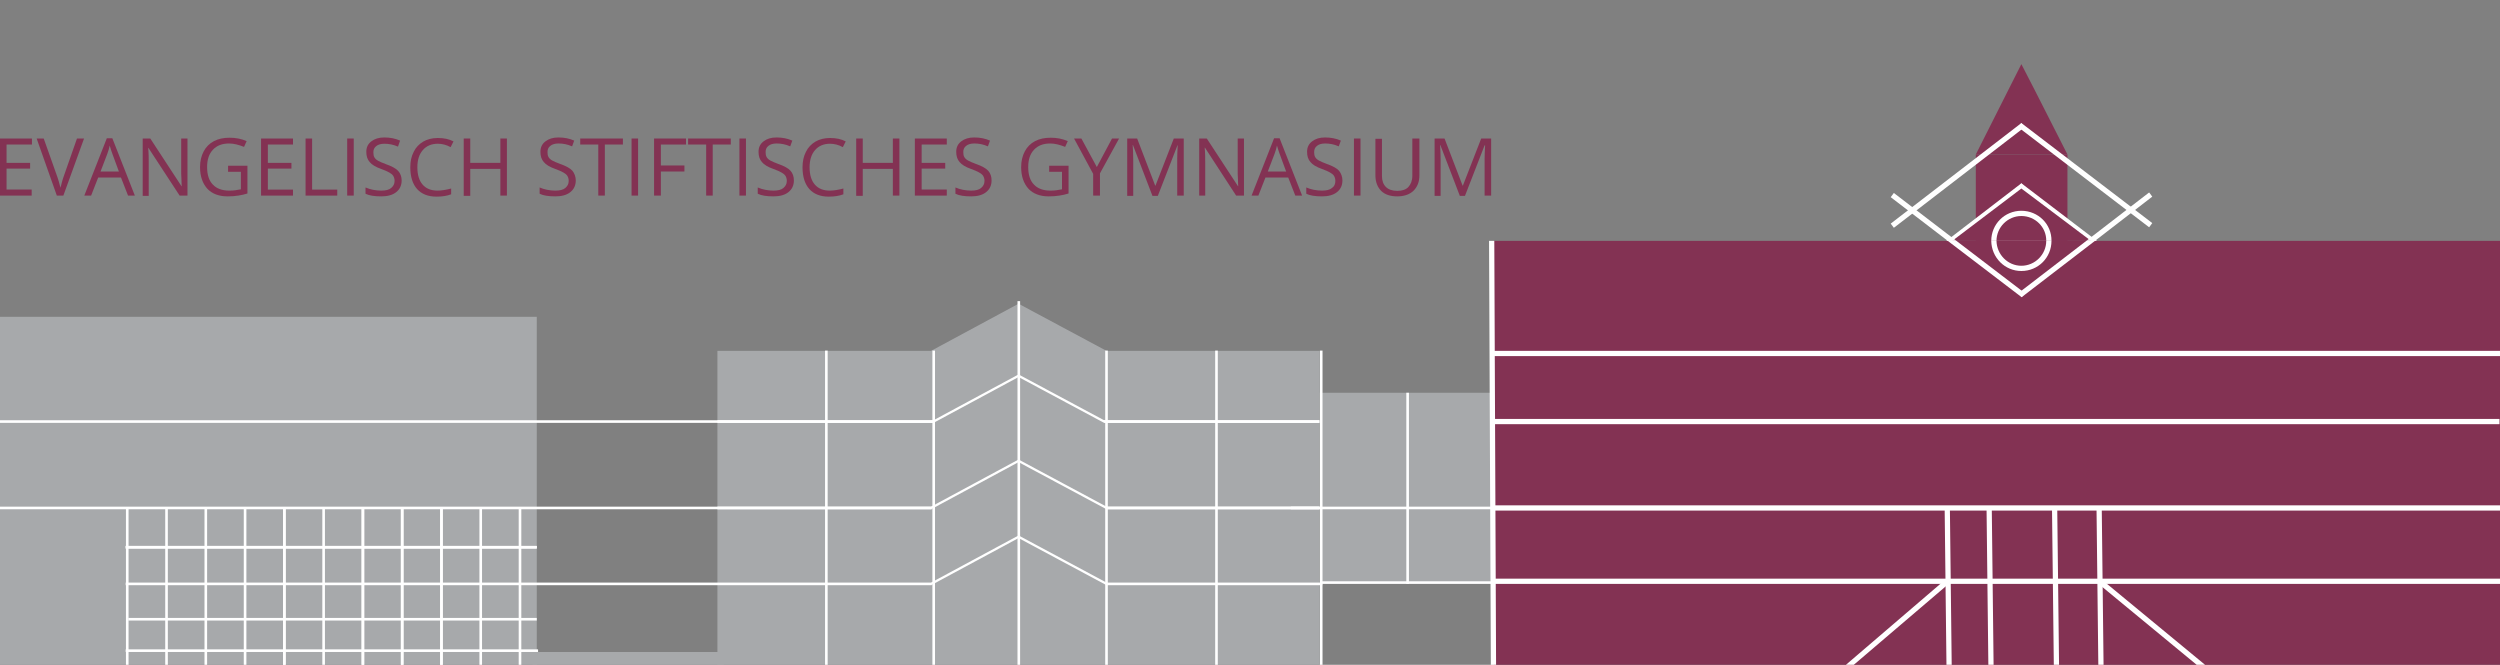 <svg xmlns="http://www.w3.org/2000/svg" xmlns:xlink="http://www.w3.org/1999/xlink" x="0px" y="0px" viewBox="0 0 954.8 253.9" style="enable-background:new 0 0 954.8 253.9;" xml:space="preserve"><rect x="0" y="0" width="954.8" height="253.9" fill="#808080" stroke="none"/><style type="text/css">	.st0{fill:#A7A9AB;}	.st1{fill:#833253;}	.st2{fill:#FFFFFF;}	.st3{opacity:0.5;fill:#23007F;enable-background:new    ;}</style><g id="Ebene_1">	<rect y="121" class="st0" width="205" height="133"></rect>	<rect x="754.6" y="59" class="st1" width="35" height="33"></rect>	<g>		<polygon class="st2" points="773.2,71.6 772,70 744,91.5 747.3,91.5   "></polygon>		<polygon class="st2" points="723.3,110 747.3,91.5 744,91.5 722.1,108.4   "></polygon>		<polygon class="st2" points="772,70 770.7,71.5 796.9,91.5 800.2,91.5   "></polygon>		<polygon class="st2" points="822,108.2 800.2,91.5 796.9,91.5 820.8,109.8   "></polygon>	</g>	<rect x="570.6" y="92" class="st1" width="385" height="162.5"></rect>	<polygon class="st1" points="772,24.5 767.2,34 776.9,34  "></polygon>	<polygon class="st1" points="789.6,59 776.9,34 767.2,34 754.6,59  "></polygon>	<rect x="754.6" y="92" class="st3" width="35" height="5"></rect>	<polygon class="st1" points="772,112 798.6,92 745.6,92  "></polygon>	<polygon class="st1" points="745.6,92 798.6,92 772,72  "></polygon>	<path class="st2" d="M772,103.5c6.4,0,11.5-5.1,11.5-11.5h-23C760.6,98.4,765.7,103.5,772,103.5z"></path>	<path class="st2" d="M772,80.5c-6.4,0-11.5,5.1-11.5,11.5h23C783.6,85.6,778.4,80.5,772,80.5z"></path>	<path class="st1" d="M772,101.5c5.2,0,9.5-4.3,9.5-9.5h-19C762.6,97.2,766.8,101.5,772,101.5z"></path>	<path class="st1" d="M772,82.5c-5.2,0-9.5,4.3-9.5,9.5h19C781.6,86.8,777.3,82.5,772,82.5z"></path>	<rect x="570.6" y="134" class="st2" width="385" height="2"></rect>	<rect x="274" y="134" class="st0" width="230" height="120"></rect>	<polygon class="st0" points="422.6,134 389,152 355.6,134 389,116  "></polygon>	<rect x="569.6" y="160" class="st2" width="385" height="2"></rect>	<rect x="570.6" y="193" class="st2" width="385" height="2"></rect>	<rect x="504.6" y="221" class="st2" width="451" height="2"></rect>	<polygon class="st2" points="802.4,221.1 801,222.6 839.8,254.6 843,254.6  "></polygon>	<polygon class="st2" points="744.1,223.1 742.8,221.5 704.3,254.5 707.3,254.5  "></polygon>	<polygon class="st2" points="707.3,254.5 704.3,254.5 704.2,254.6 707.2,254.6  "></polygon>	<polygon class="st2" points="802.7,194 800.7,194 801.4,254.6 803.4,254.6  "></polygon>	<polygon class="st2" points="744.7,194 742.7,194 743.4,254.6 745.4,254.6  "></polygon>	<polygon class="st2" points="785.7,194 783.7,194 784.4,254.6 786.4,254.6  "></polygon>	<polygon class="st2" points="760.7,194 758.7,194 759.4,254.6 761.4,254.6  "></polygon>	<g>		<polygon class="st2" points="770.9,111.9 772.1,113.5 800.1,92 796.8,92   "></polygon>		<polygon class="st2" points="820.8,73.5 796.8,92 800.1,92 822,75.1   "></polygon>		<polygon class="st2" points="772.1,113.5 773.4,112 747.2,92 743.9,92   "></polygon>		<polygon class="st2" points="722.1,75.3 743.9,92 747.2,92 723.3,73.7   "></polygon>	</g>	<polygon class="st2" points="722.1,85.4 723.3,87 773.2,48.6 772,47  "></polygon>	<polygon class="st2" points="770.7,48.5 820.8,86.8 822,85.2 772,47  "></polygon>	<polygon class="st2" points="422.6,161 389,179 355.6,161 389,143  "></polygon>	<rect x="48" y="222.5" class="st2" width="457" height="1"></rect>	<rect x="274" y="193.5" class="st2" width="230" height="1"></rect>	<rect y="193.5" class="st2" width="504" height="1"></rect>	<rect x="274" y="160.5" class="st2" width="230" height="1"></rect>	<rect y="160.5" class="st2" width="504" height="1"></rect>	<rect x="464.1" y="133.9" class="st2" width="1" height="120"></rect>	<rect x="315.1" y="133.9" class="st2" width="1" height="120"></rect>	<polygon class="st0" points="422.6,162 389,180 355.6,162 389,144  "></polygon>	<polygon class="st2" points="422.6,193.5 389,211.5 355.6,193.5 389,175.5  "></polygon>	<polygon class="st0" points="422.6,194.5 389,212.5 355.6,194.5 389,176.5  "></polygon>	<polygon class="st2" points="422.6,222.5 389,240.5 355.6,222.5 389,204.5  "></polygon>	<polygon class="st0" points="422.6,223.5 389,241.5 355.6,223.5 389,205.5  "></polygon>	<rect x="388.6" y="115" class="st2" width="1" height="140"></rect>	<rect x="422.1" y="133.9" class="st2" width="1" height="120"></rect>	<rect x="356.1" y="133.9" class="st2" width="1" height="120"></rect>	<rect x="203.4" y="249" class="st0" width="73.1" height="5"></rect>	<rect x="504" y="150" class="st0" width="66" height="72"></rect>	<rect x="504.1" y="133.9" class="st2" width="1" height="120"></rect>	<polygon class="st2" points="570.7,92 571.4,258 569.4,258 568.7,92  "></polygon>	<rect x="493" y="193.5" class="st2" width="90" height="1"></rect>	<rect x="537.1" y="150" class="st2" width="1" height="73"></rect>	<rect x="48.1" y="193.9" class="st2" width="1" height="60"></rect>	<rect x="48" y="208.5" class="st2" width="157" height="1"></rect>	<rect x="48" y="208.5" class="st2" width="157" height="1"></rect>	<rect x="48" y="248" class="st2" width="157.5" height="1"></rect>	<rect x="49" y="236" class="st2" width="156" height="1"></rect>	<rect x="63.1" y="193.9" class="st2" width="1" height="60"></rect>	<rect x="78.1" y="193.9" class="st2" width="1" height="60"></rect>	<rect x="93.1" y="193.9" class="st2" width="1" height="60"></rect>	<rect x="108.1" y="193.9" class="st2" width="1" height="60"></rect>	<rect x="108.1" y="193.9" class="st2" width="1" height="60"></rect>	<rect x="123.1" y="193.9" class="st2" width="1" height="60"></rect>	<rect x="138.1" y="193.9" class="st2" width="1" height="60"></rect>	<rect x="153.1" y="193.9" class="st2" width="1" height="60"></rect>	<rect x="168.1" y="193.9" class="st2" width="1" height="60"></rect>	<rect x="138.1" y="193.9" class="st2" width="1" height="60"></rect>	<rect x="153.1" y="193.9" class="st2" width="1" height="60"></rect>	<rect x="168.1" y="193.9" class="st2" width="1" height="60"></rect>	<rect x="183.1" y="193.9" class="st2" width="1" height="60"></rect>	<rect x="198.1" y="193.9" class="st2" width="1" height="60"></rect>	<g id="Ebene_2">	</g></g><g id="Logo">	<g>		<path class="st1" d="M12.2,74.7H0V52.9h12.2v2.3H2.5v7h9v2.2h-9v8h9.6V74.7z"></path>		<path class="st1" d="M29.4,52.9h2.7l-7.9,21.8h-2.5L14,52.9h2.7l5,14.1c0.6,1.6,1,3.2,1.4,4.7c0.4-1.6,0.8-3.2,1.4-4.8L29.4,52.9z   "></path>		<path class="st1" d="M48.9,74.7l-2.7-6.9h-8.7l-2.7,6.9h-2.6l8.6-21.9h2.1l8.6,21.9H48.9z M45.4,65.5l-2.5-6.8   c-0.3-0.9-0.7-1.9-1-3.1c-0.2,1-0.5,2-0.9,3.1l-2.6,6.8H45.4z"></path>		<path class="st1" d="M71.5,74.7h-2.9L56.7,56.5h-0.1c0.2,2.1,0.2,4.1,0.2,5.9v12.4h-2.3V52.9h2.9l11.9,18.2h0.1   c0-0.3-0.1-1.1-0.1-2.6c-0.1-1.5-0.1-2.5-0.1-3.1V52.9h2.4V74.7z"></path>		<path class="st1" d="M87.1,63.3h7.4v10.6c-1.2,0.4-2.3,0.6-3.5,0.8c-1.2,0.2-2.6,0.3-4.1,0.3c-3.3,0-5.9-1-7.7-2.9   c-1.8-2-2.8-4.7-2.8-8.3c0-2.3,0.5-4.3,1.4-6c0.9-1.7,2.2-3,3.9-3.9c1.7-0.9,3.7-1.3,6-1.3c2.3,0,4.5,0.4,6.5,1.3l-1,2.2   c-2-0.8-3.9-1.3-5.7-1.3c-2.7,0-4.7,0.8-6.2,2.4c-1.5,1.6-2.2,3.8-2.2,6.6c0,2.9,0.7,5.2,2.2,6.7c1.4,1.5,3.5,2.3,6.3,2.3   c1.5,0,3-0.2,4.4-0.5v-6.7h-4.9V63.3z"></path>		<path class="st1" d="M111.9,74.7H99.7V52.9h12.2v2.3h-9.6v7h9v2.2h-9v8h9.6V74.7z"></path>		<path class="st1" d="M116.7,74.7V52.9h2.5v19.5h9.6v2.3H116.7z"></path>		<path class="st1" d="M132.6,74.7V52.9h2.5v21.8H132.6z"></path>		<path class="st1" d="M153.4,68.9c0,1.9-0.7,3.4-2.1,4.5c-1.4,1.1-3.3,1.6-5.7,1.6c-2.6,0-4.6-0.3-6-1v-2.4   c0.9,0.4,1.9,0.7,2.9,0.9c1.1,0.2,2.1,0.3,3.1,0.3c1.7,0,3-0.3,3.8-1s1.3-1.5,1.3-2.7c0-0.8-0.2-1.4-0.5-1.9   c-0.3-0.5-0.8-0.9-1.5-1.3c-0.7-0.4-1.8-0.9-3.2-1.4c-2-0.7-3.5-1.6-4.3-2.6c-0.9-1-1.3-2.3-1.3-3.9c0-1.7,0.6-3,1.9-4   c1.3-1,2.9-1.5,5-1.5c2.2,0,4.2,0.4,6,1.2L152,56c-1.8-0.8-3.5-1.1-5.2-1.1c-1.3,0-2.4,0.3-3.1,0.9c-0.8,0.6-1.1,1.4-1.1,2.4   c0,0.8,0.1,1.4,0.4,1.9c0.3,0.5,0.7,0.9,1.4,1.3c0.7,0.4,1.7,0.8,3,1.3c2.3,0.8,3.9,1.7,4.7,2.6C152.9,66.2,153.4,67.5,153.4,68.9   z"></path>		<path class="st1" d="M167.2,54.9c-2.4,0-4.3,0.8-5.7,2.4s-2.1,3.8-2.1,6.6c0,2.9,0.7,5.1,2,6.6s3.2,2.3,5.7,2.3   c1.5,0,3.3-0.3,5.2-0.8v2.2c-1.5,0.6-3.4,0.9-5.6,0.9c-3.2,0-5.7-1-7.4-2.9s-2.6-4.7-2.6-8.3c0-2.2,0.4-4.2,1.3-5.9   c0.8-1.7,2.1-3,3.6-3.9s3.5-1.4,5.6-1.4c2.3,0,4.3,0.4,6,1.3l-1.1,2.2C170.5,55.3,168.8,54.9,167.2,54.9z"></path>		<path class="st1" d="M193.6,74.7h-2.5V64.5h-11.5v10.3h-2.5V52.9h2.5v9.3h11.5v-9.3h2.5V74.7z"></path>		<path class="st1" d="M219.9,68.9c0,1.9-0.7,3.4-2.1,4.5c-1.4,1.1-3.3,1.6-5.7,1.6c-2.6,0-4.6-0.3-6-1v-2.4   c0.9,0.4,1.9,0.7,2.9,0.9c1.1,0.2,2.1,0.3,3.1,0.3c1.7,0,3-0.3,3.8-1s1.3-1.5,1.3-2.7c0-0.8-0.2-1.4-0.5-1.9   c-0.3-0.5-0.8-0.9-1.5-1.3c-0.7-0.4-1.8-0.9-3.2-1.4c-2-0.7-3.5-1.6-4.3-2.6c-0.9-1-1.3-2.3-1.3-3.9c0-1.7,0.6-3,1.9-4   c1.3-1,2.9-1.5,5-1.5c2.2,0,4.2,0.4,6,1.2l-0.8,2.2c-1.8-0.8-3.5-1.1-5.2-1.1c-1.3,0-2.4,0.3-3.1,0.9c-0.8,0.6-1.1,1.4-1.1,2.4   c0,0.8,0.1,1.4,0.4,1.9c0.3,0.5,0.7,0.9,1.4,1.3c0.7,0.4,1.7,0.8,3,1.3c2.3,0.8,3.9,1.7,4.7,2.6C219.4,66.2,219.9,67.5,219.9,68.9   z"></path>		<path class="st1" d="M231,74.7h-2.5V55.2h-6.9v-2.3h16.3v2.3H231V74.7z"></path>		<path class="st1" d="M241.2,74.7V52.9h2.5v21.8H241.2z"></path>		<path class="st1" d="M252.3,74.7h-2.5V52.9h12.2v2.3h-9.6v8h9v2.3h-9V74.7z"></path>		<path class="st1" d="M272.2,74.7h-2.5V55.2h-6.9v-2.3h16.3v2.3h-6.9V74.7z"></path>		<path class="st1" d="M282.4,74.7V52.9h2.5v21.8H282.4z"></path>		<path class="st1" d="M303.2,68.9c0,1.9-0.7,3.4-2.1,4.5c-1.4,1.1-3.3,1.6-5.7,1.6c-2.6,0-4.6-0.3-6-1v-2.4   c0.9,0.4,1.9,0.7,2.9,0.9c1.1,0.2,2.1,0.3,3.1,0.3c1.7,0,3-0.3,3.8-1s1.3-1.5,1.3-2.7c0-0.8-0.2-1.4-0.5-1.9   c-0.3-0.5-0.8-0.9-1.5-1.3c-0.7-0.4-1.8-0.9-3.2-1.4c-2-0.7-3.5-1.6-4.3-2.6c-0.9-1-1.3-2.3-1.3-3.9c0-1.7,0.6-3,1.9-4   c1.3-1,2.9-1.5,5-1.5c2.2,0,4.2,0.4,6,1.2l-0.8,2.2c-1.8-0.8-3.5-1.1-5.2-1.1c-1.3,0-2.4,0.3-3.1,0.9c-0.8,0.6-1.1,1.4-1.1,2.4   c0,0.8,0.1,1.4,0.4,1.9c0.3,0.5,0.7,0.9,1.4,1.3c0.7,0.4,1.7,0.8,3,1.3c2.3,0.8,3.9,1.7,4.7,2.6C302.8,66.2,303.2,67.5,303.2,68.9   z"></path>		<path class="st1" d="M317,54.9c-2.4,0-4.3,0.8-5.7,2.4s-2.1,3.8-2.1,6.6c0,2.9,0.7,5.1,2,6.6s3.2,2.3,5.7,2.3   c1.5,0,3.3-0.3,5.2-0.8v2.2c-1.5,0.6-3.4,0.9-5.6,0.9c-3.2,0-5.7-1-7.4-2.9s-2.6-4.7-2.6-8.3c0-2.2,0.4-4.2,1.3-5.9   c0.8-1.7,2.1-3,3.6-3.9s3.5-1.4,5.6-1.4c2.3,0,4.3,0.4,6,1.3l-1.1,2.2C320.3,55.3,318.6,54.9,317,54.9z"></path>		<path class="st1" d="M343.5,74.7h-2.5V64.5h-11.5v10.3h-2.5V52.9h2.5v9.3h11.5v-9.3h2.5V74.7z"></path>		<path class="st1" d="M361.6,74.7h-12.2V52.9h12.2v2.3H352v7h9v2.2h-9v8h9.6V74.7z"></path>		<path class="st1" d="M378.7,68.9c0,1.9-0.7,3.4-2.1,4.5c-1.4,1.1-3.3,1.6-5.7,1.6c-2.6,0-4.6-0.3-6-1v-2.4   c0.9,0.4,1.9,0.7,2.9,0.9c1.1,0.2,2.1,0.3,3.1,0.3c1.7,0,3-0.3,3.8-1s1.3-1.5,1.3-2.7c0-0.8-0.2-1.4-0.5-1.9   c-0.3-0.5-0.8-0.9-1.5-1.3c-0.7-0.4-1.8-0.9-3.2-1.4c-2-0.7-3.5-1.6-4.3-2.6c-0.9-1-1.3-2.3-1.3-3.9c0-1.7,0.6-3,1.9-4   c1.3-1,2.9-1.5,5-1.5c2.2,0,4.2,0.4,6,1.2l-0.8,2.2c-1.8-0.8-3.5-1.1-5.2-1.1c-1.3,0-2.4,0.3-3.1,0.9c-0.8,0.6-1.1,1.4-1.1,2.4   c0,0.8,0.1,1.4,0.4,1.9c0.3,0.5,0.7,0.9,1.4,1.3c0.7,0.4,1.7,0.8,3,1.3c2.3,0.8,3.9,1.7,4.7,2.6C378.3,66.2,378.7,67.5,378.7,68.9   z"></path>		<path class="st1" d="M400.7,63.3h7.4v10.6c-1.2,0.4-2.3,0.6-3.5,0.8c-1.2,0.2-2.6,0.3-4.1,0.3c-3.3,0-5.9-1-7.7-2.9   c-1.8-2-2.8-4.7-2.8-8.3c0-2.3,0.5-4.3,1.4-6c0.9-1.7,2.2-3,3.9-3.9c1.7-0.9,3.7-1.3,6-1.3c2.3,0,4.5,0.4,6.5,1.3l-1,2.2   c-2-0.8-3.9-1.3-5.7-1.3c-2.7,0-4.7,0.8-6.2,2.4c-1.5,1.6-2.2,3.8-2.2,6.6c0,2.9,0.7,5.2,2.2,6.7c1.4,1.5,3.5,2.3,6.3,2.3   c1.5,0,3-0.2,4.4-0.5v-6.7h-4.9V63.3z"></path>		<path class="st1" d="M418.9,63.8l5.8-10.9h2.7l-7.3,13.3v8.5h-2.6v-8.3l-7.3-13.5h2.8L418.9,63.8z"></path>		<path class="st1" d="M440.1,74.7l-7.4-19.3h-0.1c0.1,1.5,0.2,3.3,0.2,5.5v13.9h-2.3V52.9h3.8l6.9,18h0.1l7-18h3.8v21.8h-2.5v-14   c0-1.6,0.1-3.4,0.2-5.2h-0.1l-7.5,19.3H440.1z"></path>		<path class="st1" d="M475,74.7h-2.9l-11.9-18.3h-0.1c0.2,2.1,0.2,4.1,0.2,5.9v12.4H458V52.9h2.9l11.9,18.2h0.1   c0-0.3-0.1-1.1-0.1-2.6c-0.1-1.5-0.1-2.5-0.1-3.1V52.9h2.4V74.7z"></path>		<path class="st1" d="M494.7,74.7l-2.7-6.9h-8.7l-2.7,6.9H478l8.6-21.9h2.1l8.6,21.9H494.7z M491.2,65.5l-2.5-6.8   c-0.3-0.9-0.7-1.9-1-3.1c-0.2,1-0.5,2-0.9,3.1l-2.6,6.8H491.2z"></path>		<path class="st1" d="M512.7,68.9c0,1.9-0.7,3.4-2.1,4.5c-1.4,1.1-3.3,1.6-5.7,1.6c-2.6,0-4.6-0.3-6-1v-2.4   c0.9,0.4,1.9,0.7,2.9,0.9c1.1,0.2,2.1,0.3,3.1,0.3c1.7,0,3-0.3,3.8-1c0.9-0.6,1.3-1.5,1.3-2.7c0-0.8-0.2-1.4-0.5-1.9   c-0.3-0.5-0.8-0.9-1.5-1.3c-0.7-0.4-1.8-0.9-3.2-1.4c-2-0.7-3.5-1.6-4.3-2.6c-0.9-1-1.3-2.3-1.3-3.9c0-1.7,0.6-3,1.9-4   c1.3-1,2.9-1.5,5-1.5c2.2,0,4.2,0.4,6,1.2l-0.8,2.2c-1.8-0.8-3.5-1.1-5.2-1.1c-1.3,0-2.4,0.3-3.1,0.9c-0.8,0.6-1.1,1.4-1.1,2.4   c0,0.8,0.1,1.4,0.4,1.9c0.3,0.5,0.7,0.9,1.4,1.3c0.7,0.4,1.7,0.8,3,1.3c2.3,0.8,3.9,1.7,4.7,2.6C512.2,66.2,512.7,67.5,512.7,68.9   z"></path>		<path class="st1" d="M517.1,74.7V52.9h2.5v21.8H517.1z"></path>		<path class="st1" d="M542.1,52.9v14.1c0,2.5-0.8,4.4-2.3,5.9c-1.5,1.4-3.6,2.1-6.2,2.1s-4.7-0.7-6.1-2.1c-1.4-1.4-2.2-3.4-2.2-5.9   v-14h2.5v14.2c0,1.8,0.5,3.2,1.5,4.2c1,1,2.5,1.5,4.4,1.5c1.8,0,3.3-0.5,4.2-1.5s1.5-2.4,1.5-4.2V52.9H542.1z"></path>		<path class="st1" d="M557.5,74.7l-7.4-19.3H550c0.1,1.5,0.2,3.3,0.2,5.5v13.9h-2.3V52.9h3.8l6.9,18h0.1l7-18h3.8v21.8h-2.5v-14   c0-1.6,0.1-3.4,0.2-5.2H567l-7.5,19.3H557.5z"></path>	</g></g></svg>